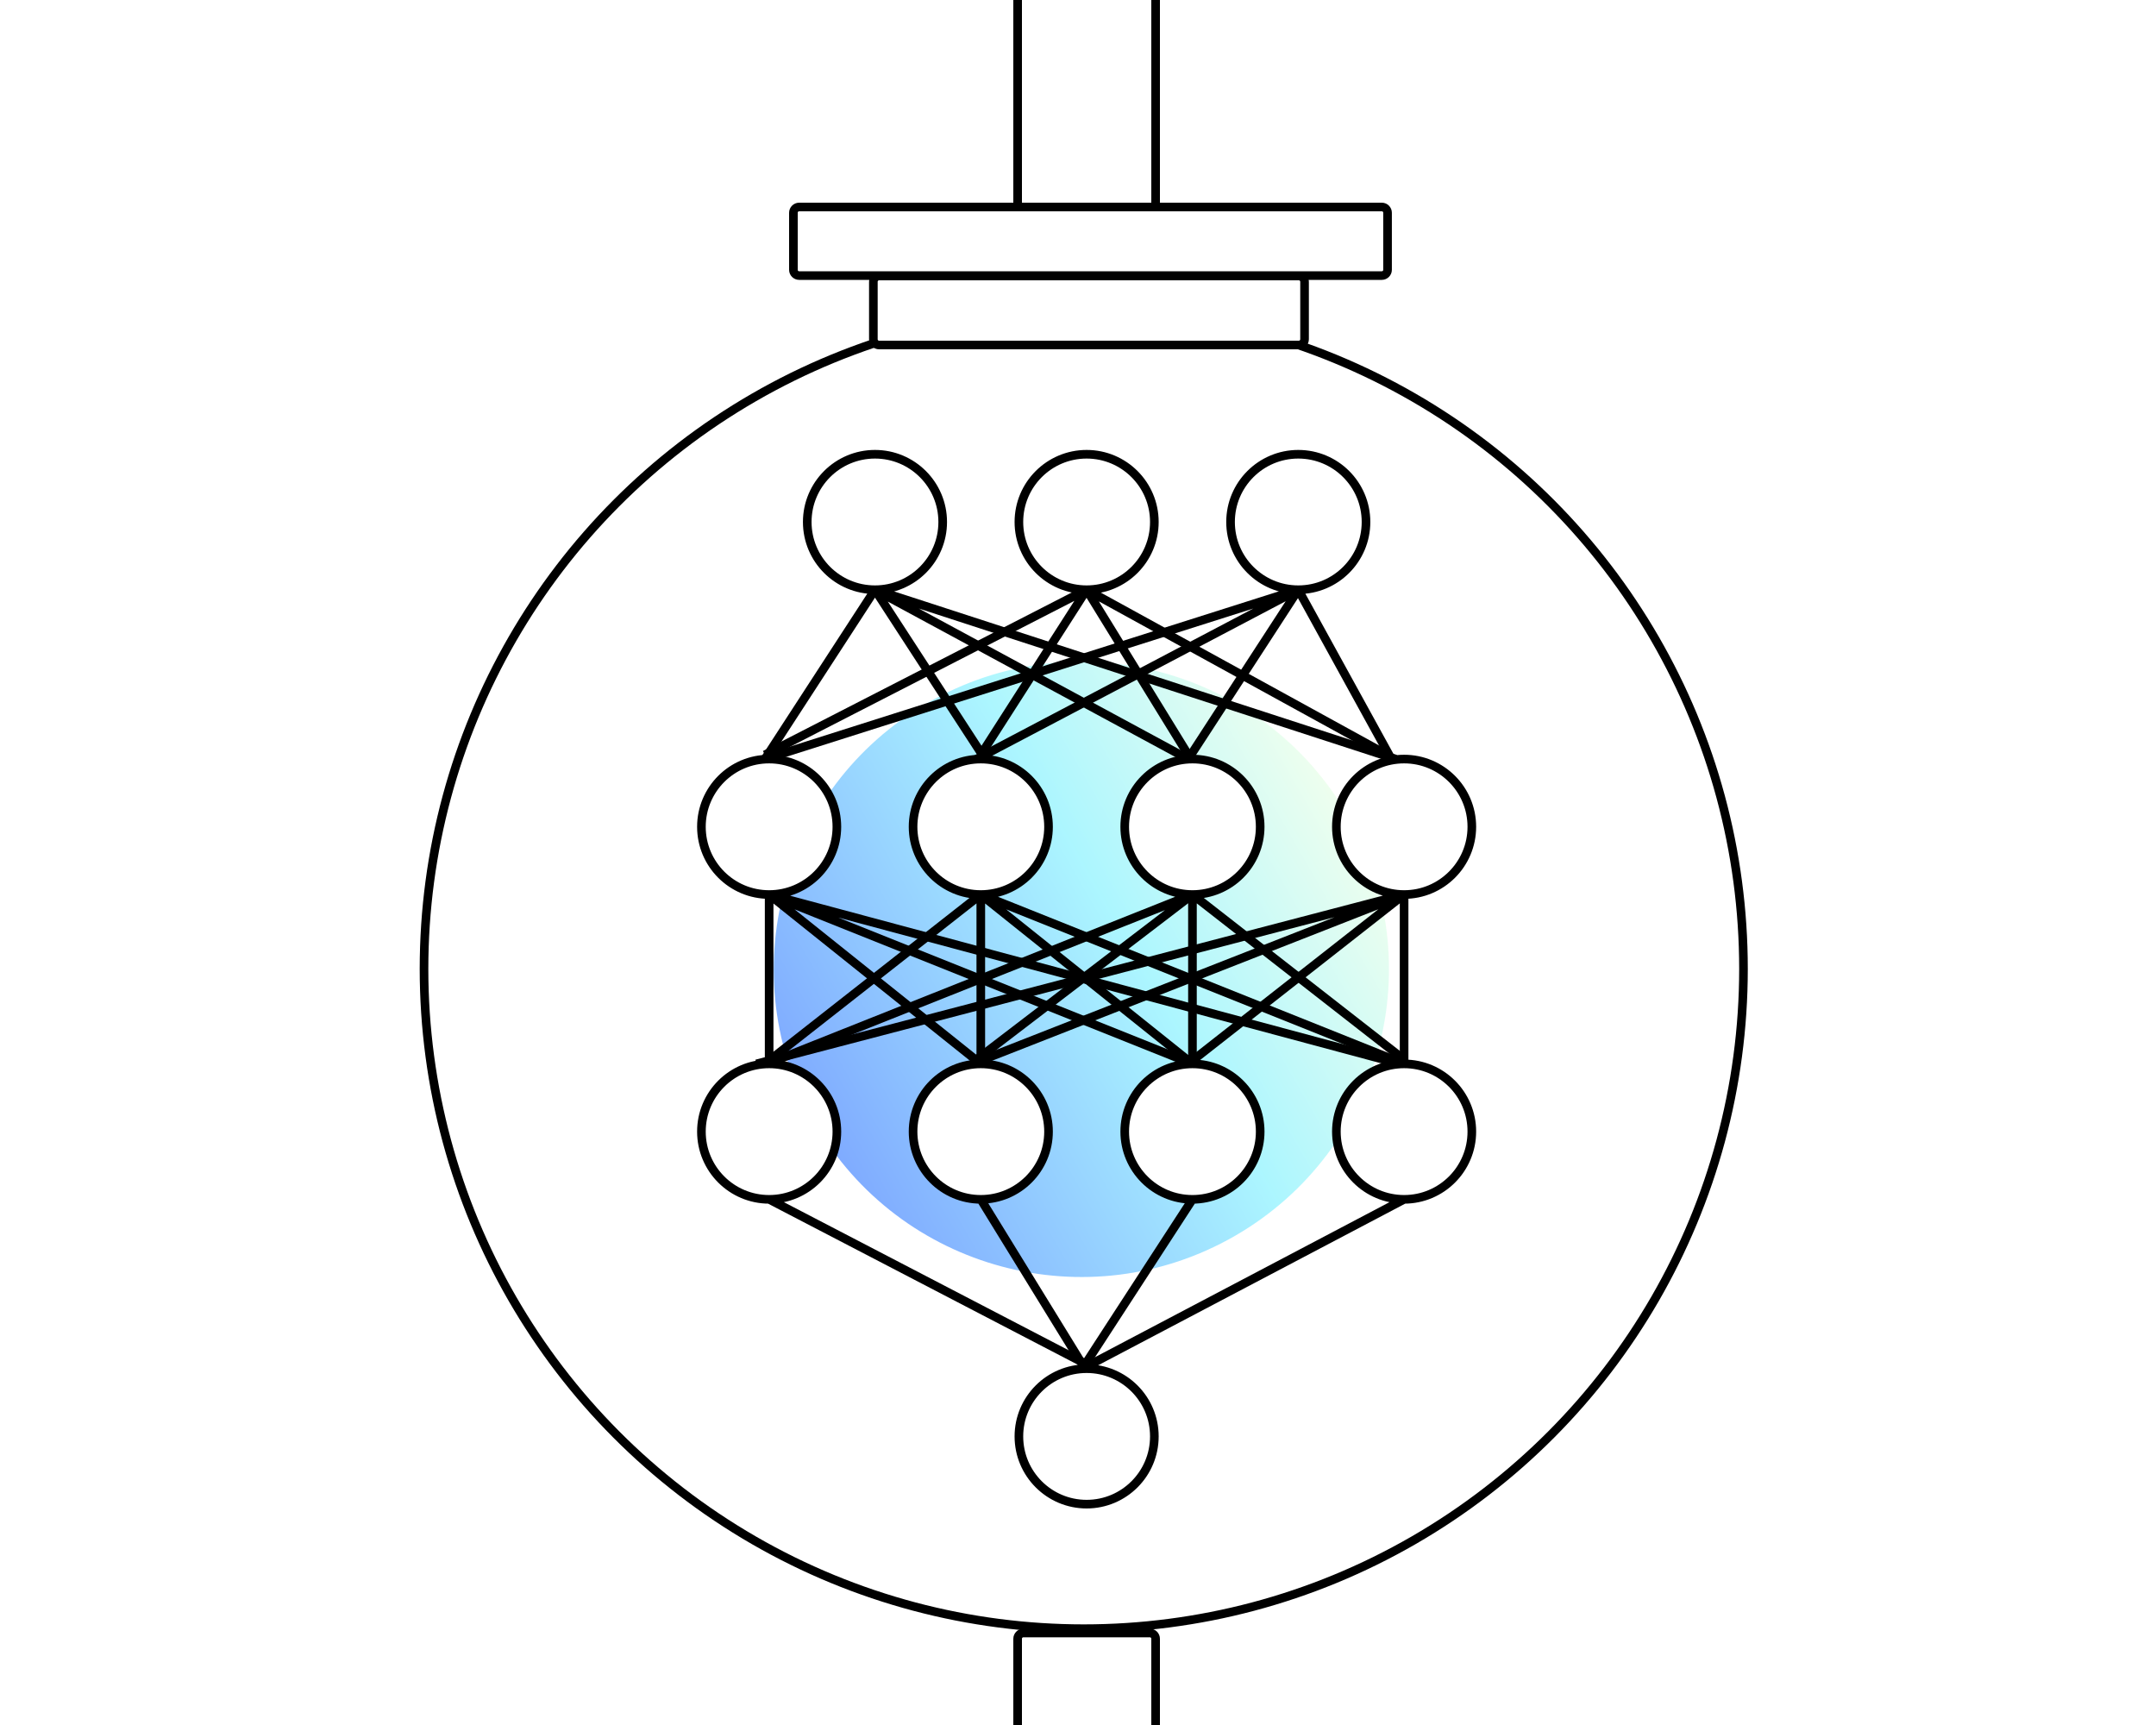 <svg width="375" height="300" viewBox="0 0 375 300" fill="none" xmlns="http://www.w3.org/2000/svg">
<rect x="0" y="0" width="375" height="300" fill="#333333" stroke="none"/>
<g clip-path="url(#clip0)">
<rect width="375" height="300" fill="white"/>
<path d="M201 -93.046V72C201 72.552 200.552 73 200 73H178C177.448 73 177 72.552 177 72V-149C177 -149.552 177.448 -150 178 -150H200C200.552 -150 201 -149.552 201 -149V-101.581" fill="white"/>
<path d="M201 -93.046V72C201 72.552 200.552 73 200 73H178C177.448 73 177 72.552 177 72V-149C177 -149.552 177.448 -150 178 -150H200C200.552 -150 201 -149.552 201 -149V-101.581" stroke="black" stroke-width="1.5" stroke-miterlimit="10"/>
<circle cx="188.5" cy="168.5" r="114.75" fill="white" stroke="black" stroke-width="1.5"/>
<circle opacity="0.5" cx="188.082" cy="168.582" r="53.5" transform="rotate(-30 188.082 168.582)" fill="url(#paint0_linear)"/>
<path d="M240.342 36L139 36C138.448 36 138 36.448 138 37L138 46.925C138 47.478 138.448 47.925 139 47.925L240.342 47.925C240.895 47.925 241.342 47.478 241.342 46.925L241.342 37C241.342 36.448 240.895 36 240.342 36Z" fill="white" stroke="black" stroke-width="1.5" stroke-miterlimit="10"/>
<path d="M225.906 48L152.906 48C152.354 48 151.906 48.448 151.906 49L151.906 59C151.906 59.552 152.354 60 152.906 60L225.906 60C226.459 60 226.906 59.552 226.906 59L226.906 49C226.906 48.448 226.459 48 225.906 48Z" fill="white" stroke="black" stroke-width="1.5" stroke-miterlimit="10"/>
<g style="mix-blend-mode:multiply">
<mask id="path-7-inside-1" fill="white">
<rect x="183" y="-6" width="12" height="12" rx="1"/>
</mask>
<rect x="183" y="-6" width="12" height="12" rx="1" stroke="black" stroke-width="3" stroke-dasharray="1.8 1.8" mask="url(#path-7-inside-1)"/>
</g>
<g style="mix-blend-mode:multiply">
<mask id="path-8-inside-2" fill="white">
<rect x="183" y="9" width="12" height="12" rx="1"/>
</mask>
<rect x="183" y="9" width="12" height="12" rx="1" stroke="black" stroke-width="3" stroke-dasharray="1.8 1.8" mask="url(#path-8-inside-2)"/>
</g>
<g style="mix-blend-mode:multiply">
<mask id="path-9-inside-3" fill="white">
<rect x="183" y="24" width="12" height="12" rx="1"/>
</mask>
<rect x="183" y="24" width="12" height="12" rx="1" stroke="black" stroke-width="3" stroke-dasharray="1.8 1.8" mask="url(#path-9-inside-3)"/>
</g>
<path d="M225.814 102.56C219.308 102.56 214.034 97.286 214.034 90.78C214.034 84.274 219.308 79 225.814 79C232.32 79 237.594 84.274 237.594 90.78C237.594 97.286 232.32 102.56 225.814 102.56Z" fill="white"/>
<path d="M225.814 102.56C219.308 102.56 214.034 97.286 214.034 90.78C214.034 84.274 219.308 79 225.814 79C232.32 79 237.594 84.274 237.594 90.78C237.594 97.286 232.32 102.56 225.814 102.56ZM225.814 102.56L242.012 132.011M225.814 102.56L206.671 132.011M225.814 102.56L169.858 132.011M225.814 102.56L133.045 132.011" stroke="black" stroke-width="1.5"/>
<path d="M189 102.56C182.494 102.56 177.22 97.286 177.22 90.78C177.22 84.274 182.494 79 189 79C195.506 79 200.78 84.274 200.78 90.78C200.78 97.286 195.506 102.56 189 102.56Z" fill="white"/>
<path d="M189 102.56C182.494 102.56 177.22 97.286 177.22 90.78C177.22 84.274 182.494 79 189 79C195.506 79 200.78 84.274 200.78 90.78C200.78 97.286 195.506 102.56 189 102.56ZM189 102.56L241.274 131.275M189 102.56L206.67 131.275M189 102.56L170.593 131.275M189 102.56L133.044 131.275" stroke="black" stroke-width="1.5"/>
<path d="M152.187 102.56C145.681 102.56 140.407 97.286 140.407 90.78C140.407 84.274 145.681 79 152.187 79C158.693 79 163.967 84.274 163.967 90.78C163.967 97.286 158.693 102.56 152.187 102.56Z" fill="white"/>
<path d="M152.187 102.56C145.681 102.56 140.407 97.286 140.407 90.78C140.407 84.274 145.681 79 152.187 79C158.693 79 163.967 84.274 163.967 90.78C163.967 97.286 158.693 102.56 152.187 102.56ZM152.187 102.56L242.747 132.011M152.187 102.56L206.67 132.011M152.187 102.56L171.33 132.011M152.187 102.56L133.044 132.011" stroke="black" stroke-width="1.5"/>
<path d="M189 238.03C182.494 238.03 177.22 243.304 177.22 249.81C177.22 256.316 182.494 261.591 189 261.591C195.506 261.591 200.78 256.316 200.78 249.81C200.78 243.304 195.506 238.03 189 238.03Z" fill="white" stroke="black" stroke-width="1.5"/>
<path d="M244.22 155.572C237.714 155.572 232.44 150.298 232.44 143.791C232.44 137.285 237.714 132.011 244.22 132.011C250.726 132.011 256 137.285 256 143.791C256 150.298 250.726 155.572 244.22 155.572Z" fill="white"/>
<path d="M244.22 155.572C237.714 155.572 232.44 150.298 232.44 143.791C232.44 137.285 237.714 132.011 244.22 132.011C250.726 132.011 256 137.285 256 143.791C256 150.298 250.726 155.572 244.22 155.572ZM244.22 155.572L244.22 185.022M244.22 155.572L206.67 185.022M244.22 155.572L169.121 185.022M244.22 155.572L131.572 185.022" stroke="black" stroke-width="1.5"/>
<path d="M207.407 155.572C200.901 155.572 195.626 150.298 195.626 143.791C195.626 137.285 200.901 132.011 207.407 132.011C213.913 132.011 219.187 137.285 219.187 143.791C219.187 150.298 213.913 155.572 207.407 155.572Z" fill="white"/>
<path d="M207.407 155.572C200.901 155.572 195.626 150.298 195.626 143.791C195.626 137.285 200.901 132.011 207.407 132.011C213.913 132.011 219.187 137.285 219.187 143.791C219.187 150.298 213.913 155.572 207.407 155.572ZM207.407 155.572L244.22 184.286M207.407 155.572L207.407 184.286M207.407 155.572L169.857 184.286M207.407 155.572L131.572 185.758" stroke="black" stroke-width="1.5"/>
<path d="M170.593 155.572C164.087 155.572 158.813 150.298 158.813 143.791C158.813 137.285 164.087 132.011 170.593 132.011C177.099 132.011 182.374 137.285 182.374 143.791C182.374 150.298 177.099 155.572 170.593 155.572Z" fill="white"/>
<path d="M170.593 155.572C164.087 155.572 158.813 150.298 158.813 143.791C158.813 137.285 164.087 132.011 170.593 132.011C177.099 132.011 182.374 137.285 182.374 143.791C182.374 150.298 177.099 155.572 170.593 155.572ZM170.593 155.572L244.22 185.022M170.593 155.572L207.407 185.022M170.593 155.572L170.593 185.022M170.593 155.572L133.044 185.022" stroke="black" stroke-width="1.5"/>
<path d="M133.78 155.572C127.274 155.572 122 150.298 122 143.791C122 137.285 127.274 132.011 133.78 132.011C140.286 132.011 145.56 137.285 145.56 143.791C145.56 150.298 140.286 155.572 133.78 155.572Z" fill="white"/>
<path d="M133.78 155.572C127.274 155.572 122 150.298 122 143.791C122 137.285 127.274 132.011 133.78 132.011C140.286 132.011 145.56 137.285 145.56 143.791C145.56 150.298 140.286 155.572 133.78 155.572ZM133.78 155.572L243.483 185.022M133.78 155.572L207.407 185.022M133.78 155.572L170.593 185.022M133.78 155.572L133.78 185.022" stroke="black" stroke-width="1.5"/>
<path d="M244.22 185.022C237.714 185.022 232.44 190.296 232.44 196.802C232.44 203.308 237.714 208.582 244.22 208.582C250.726 208.582 256 203.308 256 196.802C256 190.296 250.726 185.022 244.22 185.022Z" fill="white"/>
<path d="M244.22 208.582C237.714 208.582 232.44 203.308 232.44 196.802C232.44 190.296 237.714 185.022 244.22 185.022C250.726 185.022 256 190.296 256 196.802C256 203.308 250.726 208.582 244.22 208.582ZM244.22 208.582L188.264 238.033" stroke="black" stroke-width="1.5"/>
<path d="M207.407 185.022C200.901 185.022 195.627 190.296 195.627 196.802C195.627 203.308 200.901 208.582 207.407 208.582C213.913 208.582 219.188 203.308 219.188 196.802C219.188 190.296 213.913 185.022 207.407 185.022Z" fill="white"/>
<path d="M207.407 208.582C200.901 208.582 195.627 203.308 195.627 196.802C195.627 190.296 200.901 185.022 207.407 185.022C213.913 185.022 219.188 190.296 219.188 196.802C219.188 203.308 213.913 208.582 207.407 208.582ZM207.407 208.582L188.264 238.033" stroke="black" stroke-width="1.5"/>
<path d="M170.593 185.021C164.087 185.021 158.813 190.295 158.813 196.801C158.813 203.307 164.087 208.582 170.593 208.582C177.099 208.582 182.374 203.307 182.374 196.801C182.374 190.295 177.099 185.021 170.593 185.021Z" fill="white"/>
<path d="M170.593 208.582C164.087 208.582 158.813 203.307 158.813 196.801C158.813 190.295 164.087 185.021 170.593 185.021C177.099 185.021 182.374 190.295 182.374 196.801C182.374 203.307 177.099 208.582 170.593 208.582ZM170.593 208.582L188.264 237.296" stroke="black" stroke-width="1.5"/>
<path d="M133.78 185.021C127.274 185.021 122 190.295 122 196.801C122 203.307 127.274 208.582 133.78 208.582C140.286 208.582 145.561 203.307 145.561 196.801C145.561 190.295 140.286 185.021 133.78 185.021Z" fill="white"/>
<path d="M133.78 208.582C127.274 208.582 122 203.307 122 196.801C122 190.295 127.274 185.021 133.78 185.021C140.286 185.021 145.561 190.295 145.561 196.801C145.561 203.307 140.286 208.582 133.78 208.582ZM133.78 208.582L189 237.296" stroke="black" stroke-width="1.5"/>
<path d="M201 308.008V377C201 377.552 200.552 378 200 378H178C177.448 378 177 377.552 177 377V285C177 284.448 177.448 284 178 284H200C200.552 284 201 284.448 201 285V304.41" fill="white"/>
<path d="M201 308.008V377C201 377.552 200.552 378 200 378H178C177.448 378 177 377.552 177 377V285C177 284.448 177.448 284 178 284H200C200.552 284 201 284.448 201 285V304.41" stroke="black" stroke-width="1.5" stroke-miterlimit="10"/>
</g>
<defs>
<linearGradient id="paint0_linear" x1="134.582" y1="115.082" x2="241.582" y2="115.082" gradientUnits="userSpaceOnUse">
<stop stop-color="#0057FF"/>
<stop offset="0.589" stop-color="#5AEEFF"/>
<stop offset="1" stop-color="#DEFFDE"/>
</linearGradient>
<clipPath id="clip0">
<rect width="375" height="300" fill="white"/>
</clipPath>
</defs>
</svg>
